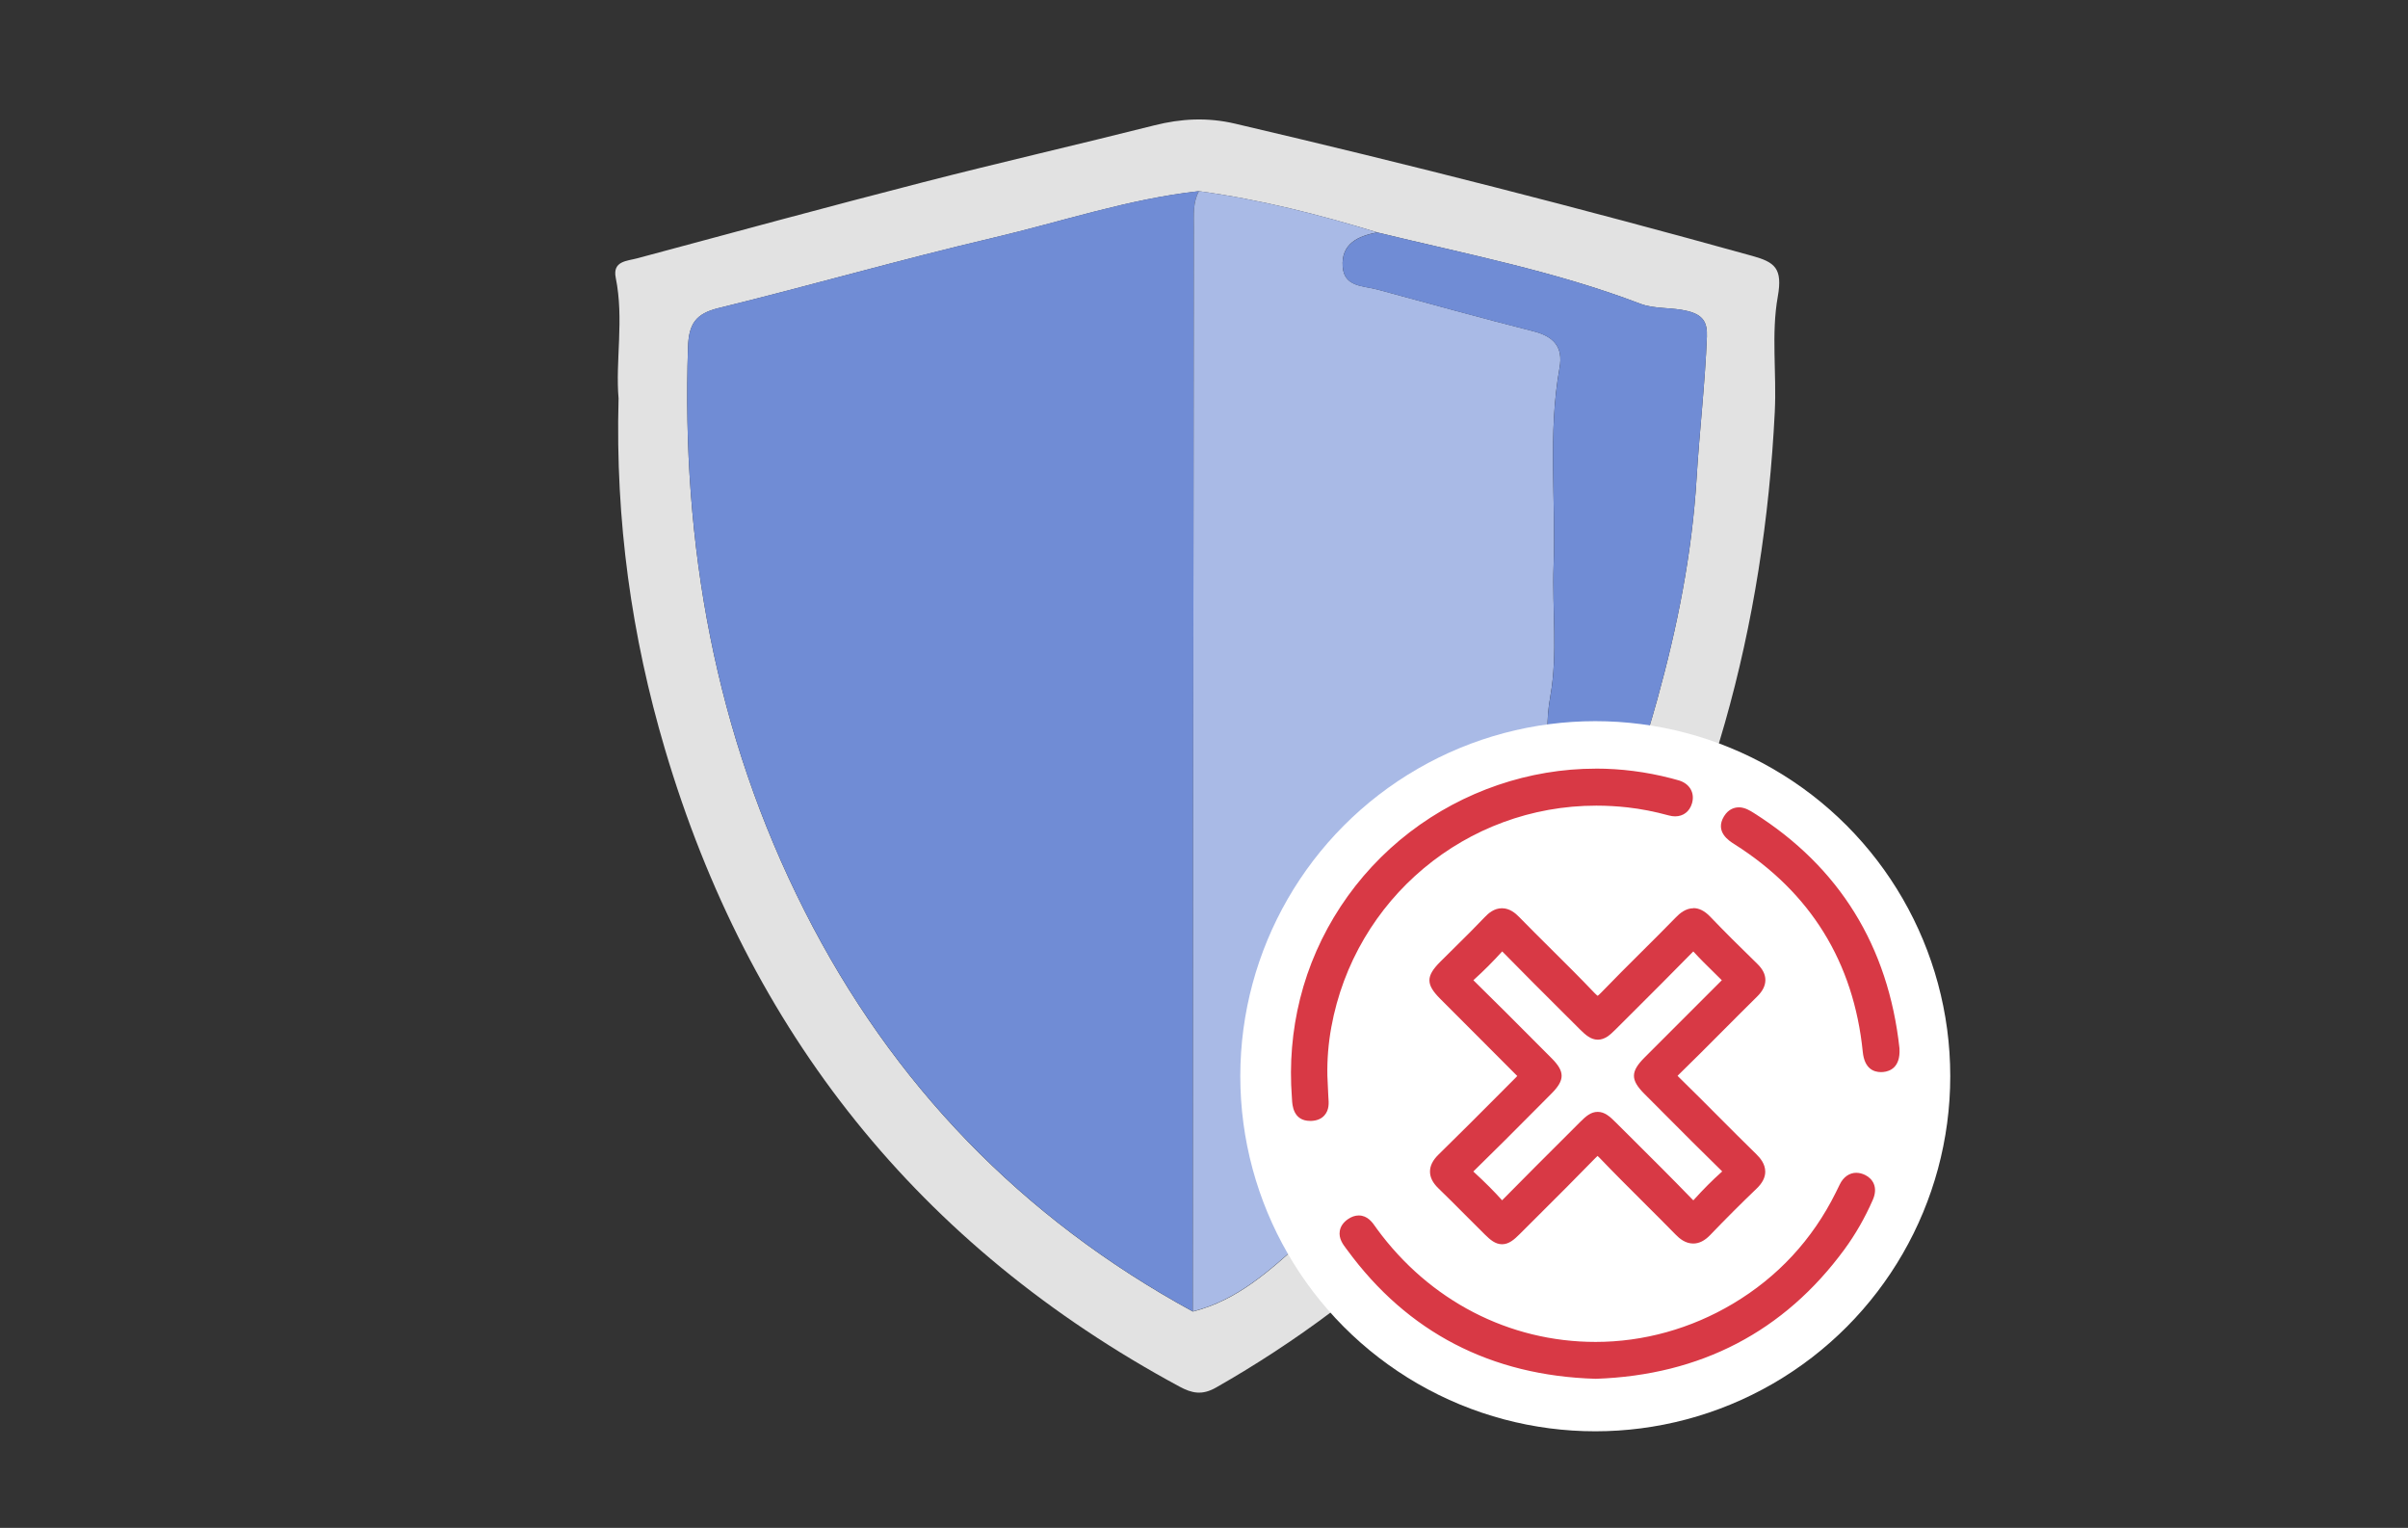 <?xml version="1.0" encoding="UTF-8"?>
<svg id="Capa_1" data-name="Capa 1" xmlns="http://www.w3.org/2000/svg" viewBox="0 0 533.11 338.18">
  <rect x="0" y="0" width="533.11" height="338.18" fill="#333333" stroke="none"/>
  <defs>
    <style>
      .cls-1 {
        fill: #d83945;
      }

      .cls-1, .cls-2, .cls-3, .cls-4, .cls-5 {
        stroke-width: 0px;
      }

      .cls-2 {
        fill: #a9bae6;
      }

      .cls-3 {
        fill: #708cd5;
      }

      .cls-4 {
        fill: #e2e2e2;
      }

      .cls-5 {
        fill: #fff;
      }
    </style>
  </defs>
  <path class="cls-4" d="M136.95,88.25c-.74-8.33,1.24-17.57-.63-26.76-.76-3.75,2.52-3.71,4.73-4.31,21.08-5.67,42.16-11.4,63.3-16.84,17-4.37,34.12-8.29,51.14-12.58,6.01-1.52,11.8-1.83,17.95-.39,38.37,8.97,76.53,18.72,114.49,29.27,4.99,1.39,6.78,2.71,5.65,9.04-1.47,8.2-.23,16.93-.66,25.48-2.37,47.4-14.22,92.01-38.66,132.85-21,35.09-49.42,62.82-85.05,83.11-3.09,1.76-5.35,1.26-8.09-.22-57.69-31.13-95.39-78.49-113.92-141.12-7.38-24.95-10.98-50.55-10.26-77.52ZM304.94,51.44c-12.95-3.97-26.05-7.3-39.5-9.12-15.59,1.7-30.44,6.77-45.61,10.33-20.35,4.77-40.46,10.57-60.77,15.55-5.07,1.24-6.57,3.53-6.74,8.62-1.47,43.71,5.96,85.58,25.8,124.79,19.43,38.41,48.12,68.03,85.97,88.69,9.83-2.45,17-9.05,24.24-15.54,3.84-2.99,7.89-5.75,11.5-9,33.6-30.17,55.13-67.75,67.08-110.95,4.42-15.98,7.68-32.14,8.7-48.93.63-10.4,1.87-20.87,2.28-31.36.13-3.22-.91-4.81-4.19-5.65-3.52-.9-7.35-.41-10.53-1.63-18.9-7.22-38.68-11.02-58.22-15.78Z"/>
  <path class="cls-3" d="M264.09,290.28c-37.84-20.66-66.53-50.28-85.97-88.69-19.84-39.21-27.27-81.08-25.8-124.79.17-5.09,1.67-7.38,6.74-8.62,20.31-4.98,40.42-10.78,60.77-15.55,15.17-3.56,30.02-8.63,45.61-10.33-1.38,2.5-1.13,5.24-1.13,7.94-.06,44.18-.12,88.35-.16,132.53-.03,35.83-.04,71.67-.06,107.5Z"/>
  <path class="cls-2" d="M264.09,290.28c.02-35.83.03-71.67.06-107.5.04-44.18.1-88.35.16-132.53,0-2.69-.24-5.43,1.13-7.94,13.45,1.82,26.55,5.15,39.5,9.12-4.29.81-8.06,2.5-7.68,7.62.33,4.49,4.57,4.18,7.67,5.02,11.5,3.12,22.98,6.31,34.53,9.24,4.47,1.13,6.66,3.42,5.81,8.11-2.62,14.52-.78,29.18-1.32,43.77-.35,9.66.97,19.4-.73,28.96-.9,5.08-1.01,10.1,1.08,14.55,2.06,4.39,1.56,8.23-.06,12.23-7.52,18.67-18.03,35.6-30.23,51.54-8.21,10.73-19.31,18.66-27.81,29.11-4.04,4.97-3.28,10.47,2.11,13.14-7.24,6.49-14.41,13.09-24.24,15.54Z"/>
  <path class="cls-3" d="M288.32,274.74c-5.39-2.67-6.16-8.17-2.11-13.14,8.5-10.45,19.6-18.38,27.81-29.11,12.2-15.95,22.71-32.87,30.23-51.54,1.61-4,2.11-7.84.06-12.23-2.08-4.44-1.98-9.46-1.08-14.55,1.7-9.57.38-19.31.73-28.96.53-14.59-1.3-29.24,1.32-43.77.85-4.69-1.34-6.97-5.81-8.11-11.55-2.93-23.03-6.12-34.53-9.24-3.1-.84-7.34-.53-7.67-5.02-.38-5.12,3.39-6.81,7.68-7.62,19.54,4.76,39.32,8.56,58.22,15.78,3.18,1.22,7.02.73,10.53,1.63,3.29.84,4.32,2.42,4.19,5.65-.41,10.49-1.65,20.95-2.28,31.36-1.02,16.79-4.28,32.95-8.7,48.93-11.95,43.21-33.48,80.78-67.08,110.95-3.61,3.24-7.66,6.01-11.5,9Z"/>
  <circle class="cls-5" cx="353.18" cy="238.21" r="78.59"/>
  <g>
    <g>
      <path class="cls-1" d="M332.58,274.4c-1.13,0-2.07-.83-3.09-1.84-1.45-1.43-2.89-2.87-4.32-4.31-1.96-1.96-3.98-3.99-6-5.95-1.04-1-1.54-1.97-1.54-2.97,0-1.02.5-1.99,1.58-3.05,4.51-4.42,9.04-8.96,13.43-13.36l3.7-3.71c.33-.33.64-.69.96-1.07-.29-.32-.56-.62-.84-.9l-16.91-16.93c-2.76-2.77-2.76-3.9.03-6.69,1.09-1.09,2.18-2.17,3.28-3.26,2.19-2.17,4.46-4.41,6.62-6.68,1.07-1.13,2.05-1.66,3.08-1.66s2.01.52,3.1,1.64c2.35,2.41,4.78,4.82,7.14,7.16,3.15,3.13,6.42,6.37,9.54,9.65.78.82,1.2.99,1.41.99.41,0,1.07-.64,1.53-1.12,2.92-3.04,5.96-6.06,8.9-8.98,2.5-2.49,5.09-5.07,7.59-7.64.71-.73,1.82-1.71,3.18-1.71,1.02,0,1.97.5,3.01,1.58,3.08,3.21,6.4,6.53,10.45,10.46,1,.97,1.48,1.9,1.49,2.86,0,.98-.48,1.92-1.51,2.93-2.6,2.56-5.18,5.15-7.76,7.74-3.12,3.13-6.35,6.37-9.58,9.51-.67.65-.74.93-.74,1.02s.07.36.75,1.02c2.92,2.84,5.84,5.77,8.66,8.61,2.77,2.78,5.64,5.66,8.49,8.44.71.7,1.66,1.78,1.66,3.14,0,1.02-.52,1.99-1.63,3.04-3.4,3.26-6.85,6.71-10.27,10.27-1.03,1.07-2.02,1.59-3.05,1.59-1.38,0-2.47-.95-3.17-1.67-2.35-2.4-4.74-4.78-7.12-7.15-3.21-3.2-6.54-6.51-9.73-9.85-.69-.73-1.02-.83-1.16-.83-.35,0-1.02.69-1.24.92-4.08,4.2-8.3,8.4-12.38,12.47-1.44,1.44-2.89,2.88-4.33,4.32-1.11,1.11-2.05,1.96-3.19,1.96ZM332.55,209.35s-.22,0-.75.6c-1.94,2.16-4,4.22-6.13,6.14-.61.55-.67.8-.67.86,0,.06.05.32.7.96,4.64,4.54,9.29,9.21,13.79,13.73l3.34,3.35c2.51,2.52,2.51,3.76-.02,6.3l-3.78,3.8c-4.35,4.38-8.85,8.9-13.35,13.28-.64.63-.69.89-.69.95,0,.06.05.31.69.89,2.36,2.17,4.36,4.17,6.13,6.14.5.56.7.56.71.56.07,0,.29-.07.91-.7,4.72-4.8,9.56-9.63,14.25-14.3l2.84-2.83c1.12-1.12,2.07-1.98,3.21-1.98s2.08.84,3.28,2.03l3.63,3.62c4.37,4.35,8.89,8.84,13.25,13.35.66.68.94.75,1.03.75h0c.08,0,.35-.07.96-.76,1.88-2.1,3.88-4.1,5.96-5.96.61-.54.64-.78.64-.82,0-.08-.07-.33-.74-.99-4.39-4.28-8.78-8.69-13.03-12.96l-3.92-3.94c-1.17-1.17-2.06-2.16-2.04-3.35.01-1.17.92-2.17,2.1-3.35l.69-.69c5.41-5.4,10.82-10.81,16.22-16.22.11-.11.23-.22.35-.32.23-.2.39-.35.5-.51-.16-.18-.34-.38-.52-.56-.67-.67-1.34-1.33-2.02-1.99-1.48-1.45-3-2.94-4.42-4.5-.53-.58-.73-.59-.74-.59-.04,0-.25.03-.86.66-4.53,4.63-9.2,9.29-13.71,13.78l-3.36,3.35c-1.12,1.12-2.06,1.97-3.23,1.97s-2.13-.87-3.26-2l-3.72-3.71c-4.39-4.38-8.94-8.91-13.36-13.42-.6-.61-.82-.64-.85-.64Z"/>
      <path class="cls-1" d="M374.92,203.03c.72,0,1.45.41,2.29,1.27,3.42,3.57,6.93,7.05,10.48,10.49,1.6,1.56,1.56,2.8-.03,4.36-5.81,5.72-11.49,11.56-17.33,17.24-1.4,1.36-1.39,2.11,0,3.47,5.78,5.62,11.38,11.42,17.15,17.05,1.78,1.73,1.83,3.03.04,4.75-3.51,3.36-6.94,6.79-10.3,10.3-.84.87-1.58,1.28-2.32,1.28-.8,0-1.58-.48-2.46-1.37-5.58-5.7-11.33-11.23-16.85-16.99-.75-.79-1.33-1.14-1.88-1.14-.61,0-1.2.44-1.95,1.22-5.5,5.66-11.12,11.2-16.69,16.78-1.11,1.11-1.8,1.66-2.49,1.66s-1.34-.52-2.39-1.55c-3.46-3.41-6.84-6.89-10.33-10.27-1.68-1.62-1.64-2.95.04-4.58,5.76-5.64,11.43-11.37,17.13-17.08.54-.54,1.02-1.15,1.59-1.79-.55-.59-.99-1.11-1.47-1.59-5.63-5.65-11.27-11.29-16.91-16.93-2.36-2.36-2.36-2.89.03-5.28,3.3-3.32,6.69-6.56,9.91-9.95.85-.9,1.6-1.34,2.36-1.34.76,0,1.51.45,2.38,1.34,5.51,5.65,11.23,11.09,16.67,16.8.85.9,1.51,1.3,2.14,1.3.71,0,1.38-.52,2.26-1.43,5.41-5.62,11.05-11.02,16.49-16.61.89-.91,1.67-1.4,2.46-1.4M332.51,267.91c.52,0,1.01-.38,1.62-.99,5.65-5.75,11.37-11.43,17.08-17.12,1.12-1.12,1.81-1.69,2.51-1.69s1.41.58,2.57,1.74c5.65,5.63,11.33,11.23,16.87,16.96.69.71,1.23,1.06,1.75,1.06s1.06-.37,1.71-1.09c1.85-2.06,3.82-4.04,5.88-5.88,1.4-1.25,1.22-2.02-.06-3.26-5.71-5.57-11.31-11.24-16.94-16.89-2.35-2.35-2.34-2.89.05-5.28,5.64-5.63,11.29-11.27,16.92-16.91.47-.48,1.11-.85,1.27-1.77-.27-.3-.6-.69-.95-1.04-2.14-2.15-4.37-4.22-6.41-6.46-.57-.62-1.02-.91-1.48-.91-.49,0-.97.34-1.58.96-5.64,5.76-11.36,11.43-17.07,17.13-1.12,1.12-1.82,1.68-2.52,1.68s-1.41-.57-2.55-1.71c-5.7-5.7-11.43-11.37-17.07-17.13-.6-.61-1.08-.94-1.57-.94-.46,0-.92.3-1.49.93-1.91,2.12-3.94,4.16-6.06,6.07-1.36,1.23-1.3,2,0,3.27,5.76,5.63,11.43,11.37,17.12,17.08,2.14,2.15,2.13,2.72-.02,4.88-5.69,5.71-11.34,11.46-17.12,17.08-1.35,1.32-1.29,2.09.02,3.29,2.1,1.93,4.15,3.94,6.06,6.07.56.62,1.02.89,1.46.89M374.92,201.03c-1.74,0-3.06,1.15-3.89,2.01-2.5,2.57-5.09,5.14-7.59,7.63-2.94,2.92-5.98,5.95-8.91,8.99-.42.44-.68.65-.82.75-.13-.09-.35-.27-.69-.62-3.13-3.29-6.4-6.53-9.56-9.67-2.35-2.33-4.78-4.75-7.13-7.15-.81-.83-2.09-1.94-3.81-1.94-1.74,0-3.01,1.12-3.81,1.97-2.14,2.25-4.4,4.49-6.59,6.65-1.1,1.09-2.2,2.17-3.29,3.26-3.15,3.16-3.15,4.97-.03,8.11,2.67,2.68,5.35,5.36,8.02,8.03,2.96,2.97,5.92,5.93,8.88,8.9.07.07.14.14.21.21-.11.12-.22.23-.32.34l-3.7,3.71c-4.38,4.4-8.91,8.94-13.42,13.35-1.27,1.24-1.88,2.47-1.88,3.76,0,1.28.61,2.49,1.85,3.69,2.02,1.95,4.04,3.98,5.99,5.94,1.44,1.44,2.88,2.89,4.33,4.32,1.14,1.12,2.29,2.13,3.79,2.13s2.67-1.02,3.9-2.25c1.44-1.44,2.88-2.88,4.33-4.32,4.08-4.07,8.3-8.27,12.39-12.48.24-.25.41-.4.52-.5.1.08.25.21.43.41,3.2,3.34,6.53,6.66,9.75,9.87,2.34,2.33,4.76,4.74,7.11,7.14.83.85,2.13,1.97,3.89,1.97,1.31,0,2.54-.62,3.77-1.9,3.4-3.55,6.85-6.99,10.24-10.24,1.3-1.24,1.93-2.47,1.93-3.76,0-1.74-1.12-3.03-1.96-3.86-2.85-2.78-5.72-5.66-8.49-8.44-2.83-2.84-5.75-5.77-8.67-8.62-.13-.12-.22-.22-.29-.3.07-.08.16-.18.29-.3,3.23-3.14,6.46-6.38,9.58-9.52,2.54-2.54,5.16-5.18,7.76-7.74,1.22-1.2,1.81-2.4,1.81-3.65,0-1.24-.59-2.41-1.79-3.58-4.04-3.92-7.36-7.24-10.43-10.44-1.22-1.27-2.44-1.89-3.73-1.89h0ZM326.18,216.97s.09-.09.15-.14c2.16-1.94,4.24-4.04,6.21-6.21.01-.01.02-.03.03-.04.03.03.07.07.11.11,4.42,4.51,8.96,9.04,13.36,13.42l3.73,3.72c1.26,1.25,2.42,2.29,3.97,2.29s2.69-1.02,3.93-2.26l3.37-3.36c4.51-4.5,9.18-9.15,13.72-13.79.04-.04.08-.09.12-.12,0,0,.01.02.02.02,1.44,1.58,2.98,3.09,4.46,4.54.62.6,1.23,1.21,1.84,1.82-.05.05-.11.1-.16.15-5.45,5.47-10.92,10.93-16.38,16.38l-.53.53c-3.17,3.16-3.18,4.98-.05,8.11,1.32,1.32,2.64,2.65,3.96,3.97,4.24,4.26,8.62,8.66,13,12.93.1.09.17.17.24.24-.03.03-.07.07-.11.1-2.1,1.88-4.13,3.92-6.04,6.04-.1.11-.18.19-.24.26-.08-.07-.17-.16-.29-.28-4.36-4.51-8.88-9-13.25-13.35-1.22-1.21-2.43-2.42-3.65-3.63-1.32-1.32-2.45-2.32-3.98-2.32s-2.63.98-3.92,2.27l-2.8,2.8c-4.7,4.68-9.55,9.53-14.29,14.34-.06.06-.12.12-.16.16-1.78-1.99-3.81-4.02-6.19-6.2-.07-.07-.13-.12-.18-.17.06-.06.12-.13.21-.21,4.51-4.39,9.02-8.92,13.38-13.31,1.25-1.26,2.51-2.53,3.77-3.79,2.91-2.93,2.92-4.8.02-7.71l-3.31-3.32c-4.51-4.53-9.18-9.22-13.83-13.77-.08-.08-.15-.15-.21-.22h0Z"/>
    </g>
    <g>
      <path class="cls-1" d="M353.25,304.18c-22.79-.67-41.02-10.13-54.19-28.1l-.23-.3c-.64-.85-1.43-1.9-1.24-3.13.12-.74.58-1.4,1.37-1.96.62-.44,1.24-.66,1.84-.66,1.43,0,2.25,1.18,2.9,2.12.1.14.2.29.3.42,11.83,16.18,29.78,25.45,49.24,25.45,10.77,0,21.46-2.97,30.9-8.59,10.11-6.01,17.89-14.41,23.14-24.97.31-.62.61-1.24.91-1.86.85-1.75,2.11-2.01,2.78-2.01.5,0,1.01.13,1.53.39.75.37,2.36,1.53,1.19,4.2-1.7,3.88-3.78,7.5-6.17,10.77-13.17,17.95-31.41,27.45-54.22,28.23h-.06Z"/>
      <path class="cls-1" d="M410.99,261.58c.33,0,.7.09,1.09.29,1.27.63,1.23,1.74.72,2.9-1.64,3.74-3.65,7.29-6.06,10.58-13.2,17.99-31.05,27.05-53.45,27.83-22.15-.65-40.15-9.58-53.41-27.69-.91-1.24-2.23-2.65-.33-3.98.48-.34.9-.48,1.27-.48,1.07,0,1.72,1.21,2.39,2.13,12.3,16.82,30.96,25.86,50.05,25.86,10.69,0,21.5-2.84,31.41-8.73,10.32-6.14,18.17-14.62,23.52-25.39.31-.62.62-1.24.92-1.87.45-.92,1.08-1.45,1.88-1.45M410.99,259.58h0c-1.55,0-2.89.94-3.68,2.58-.3.62-.6,1.23-.91,1.85-5.16,10.38-12.82,18.64-22.76,24.56-9.29,5.53-19.8,8.45-30.39,8.45-19.14,0-36.79-9.13-48.43-25.04-.09-.13-.19-.26-.28-.4-.71-1.02-1.77-2.55-3.73-2.55-.81,0-1.62.28-2.42.84-1.02.72-1.62,1.6-1.78,2.62-.26,1.65.71,2.94,1.43,3.89l.22.29c13.36,18.24,31.85,27.83,54.97,28.51h.06s.06,0,.06,0c23.13-.8,41.63-10.44,54.99-28.64,2.44-3.33,4.55-7.01,6.28-10.96,1.24-2.83-.05-4.69-1.66-5.49-.66-.33-1.33-.5-1.98-.5h0Z"/>
    </g>
    <g>
      <path class="cls-1" d="M290.07,247.1c-2.84,0-2.97-2.47-3.03-3.79,0-.17-.02-.34-.03-.51-.55-7.29.04-14.52,1.78-21.48,3.58-14.35,12.08-27.25,23.93-36.34,11.65-8.93,26.06-13.85,40.55-13.85,5.52,0,11.04.71,16.4,2.1l.27.07c.51.13,1.03.26,1.53.42,1.86.59,2.69,2.05,2.17,3.82-.4,1.37-1.42,2.15-2.77,2.15-.36,0-.74-.05-1.13-.16-3.25-.89-6.29-1.48-9.28-1.81-2.34-.26-4.71-.39-7.05-.39-29.3,0-54.39,20.97-59.65,49.87-.66,3.61-.95,7.29-.88,10.94l.06,1.37c.04,1.01.09,2.01.13,3.02,0,.17.02.35.03.52.08,1.01.17,2.26-.62,3.15-.49.55-1.23.86-2.2.9h-.22Z"/>
      <path class="cls-1" d="M353.27,172.13c5.34,0,10.76.67,16.15,2.06.59.15,1.18.3,1.75.48,1.27.4,1.89,1.3,1.51,2.59-.29.99-.95,1.43-1.82,1.43-.27,0-.56-.04-.87-.13-3.1-.84-6.23-1.48-9.43-1.84-2.41-.27-4.8-.4-7.16-.4-29.7,0-55.19,20.79-60.64,50.69-.67,3.67-.97,7.39-.9,11.14.06,1.47.12,2.95.19,4.42.07,1.54.53,3.42-1.83,3.53-.06,0-.12,0-.17,0-2.15,0-1.95-1.91-2.06-3.37-.54-7.14.02-14.21,1.75-21.16,7.36-29.52,34.32-49.43,63.51-49.43M353.27,170.13c-14.72,0-29.33,4.99-41.16,14.06-12.03,9.22-20.66,22.32-24.29,36.89-1.76,7.06-2.37,14.4-1.81,21.8.01.16.02.32.03.48.06,1.17.23,4.74,4.03,4.74.08,0,.17,0,.26,0,1.25-.06,2.23-.47,2.9-1.24,1.07-1.21.96-2.76.87-3.89-.01-.17-.03-.34-.03-.5-.05-1.02-.09-2.04-.14-3.06l-.06-1.35c-.07-3.53.22-7.15.87-10.69,5.17-28.42,29.85-49.05,58.67-49.05,2.3,0,4.63.13,6.94.39,2.94.33,5.92.91,9.12,1.78.48.13.95.2,1.39.2,1.81,0,3.2-1.07,3.73-2.87.67-2.28-.46-4.31-2.82-5.06-.54-.17-1.07-.31-1.59-.44l-.27-.07c-5.45-1.41-11.05-2.13-16.65-2.13h0Z"/>
    </g>
    <g>
      <path class="cls-1" d="M416.45,236.31c-2.69,0-2.97-2.71-3.06-3.6-2.03-20.15-11.75-35.86-28.87-46.7-1.25-.79-3.55-2.25-1.99-4.81.75-1.24,1.72-1.5,2.39-1.5,1.06,0,2.07.64,2.81,1.11,18.65,11.77,29.34,29.06,31.78,51.37.05.99.2,3.82-2.65,4.11-.15.02-.29.02-.43.02Z"/>
      <path class="cls-1" d="M384.93,180.7c.74,0,1.54.48,2.28.95,18.68,11.79,28.93,28.79,31.32,50.63.08,1.43-.06,2.83-1.75,3-.12.01-.23.02-.33.02-1.52,0-1.91-1.22-2.06-2.7-2.08-20.57-11.86-36.39-29.33-47.44-1.31-.83-2.72-1.72-1.67-3.45.46-.75.98-1.02,1.54-1.02M384.93,178.7h0c-.76,0-2.2.26-3.25,1.98-2.07,3.41,1.1,5.42,2.3,6.17,16.86,10.67,26.42,26.13,28.42,45.96.37,3.72,2.41,4.49,4.05,4.49.17,0,.35,0,.53-.03,1.42-.15,3.76-1,3.55-5.1v-.06s0-.06,0-.06c-2.47-22.63-13.32-40.16-32.24-52.1-.84-.53-2-1.26-3.35-1.26h0Z"/>
    </g>
  </g>
</svg>